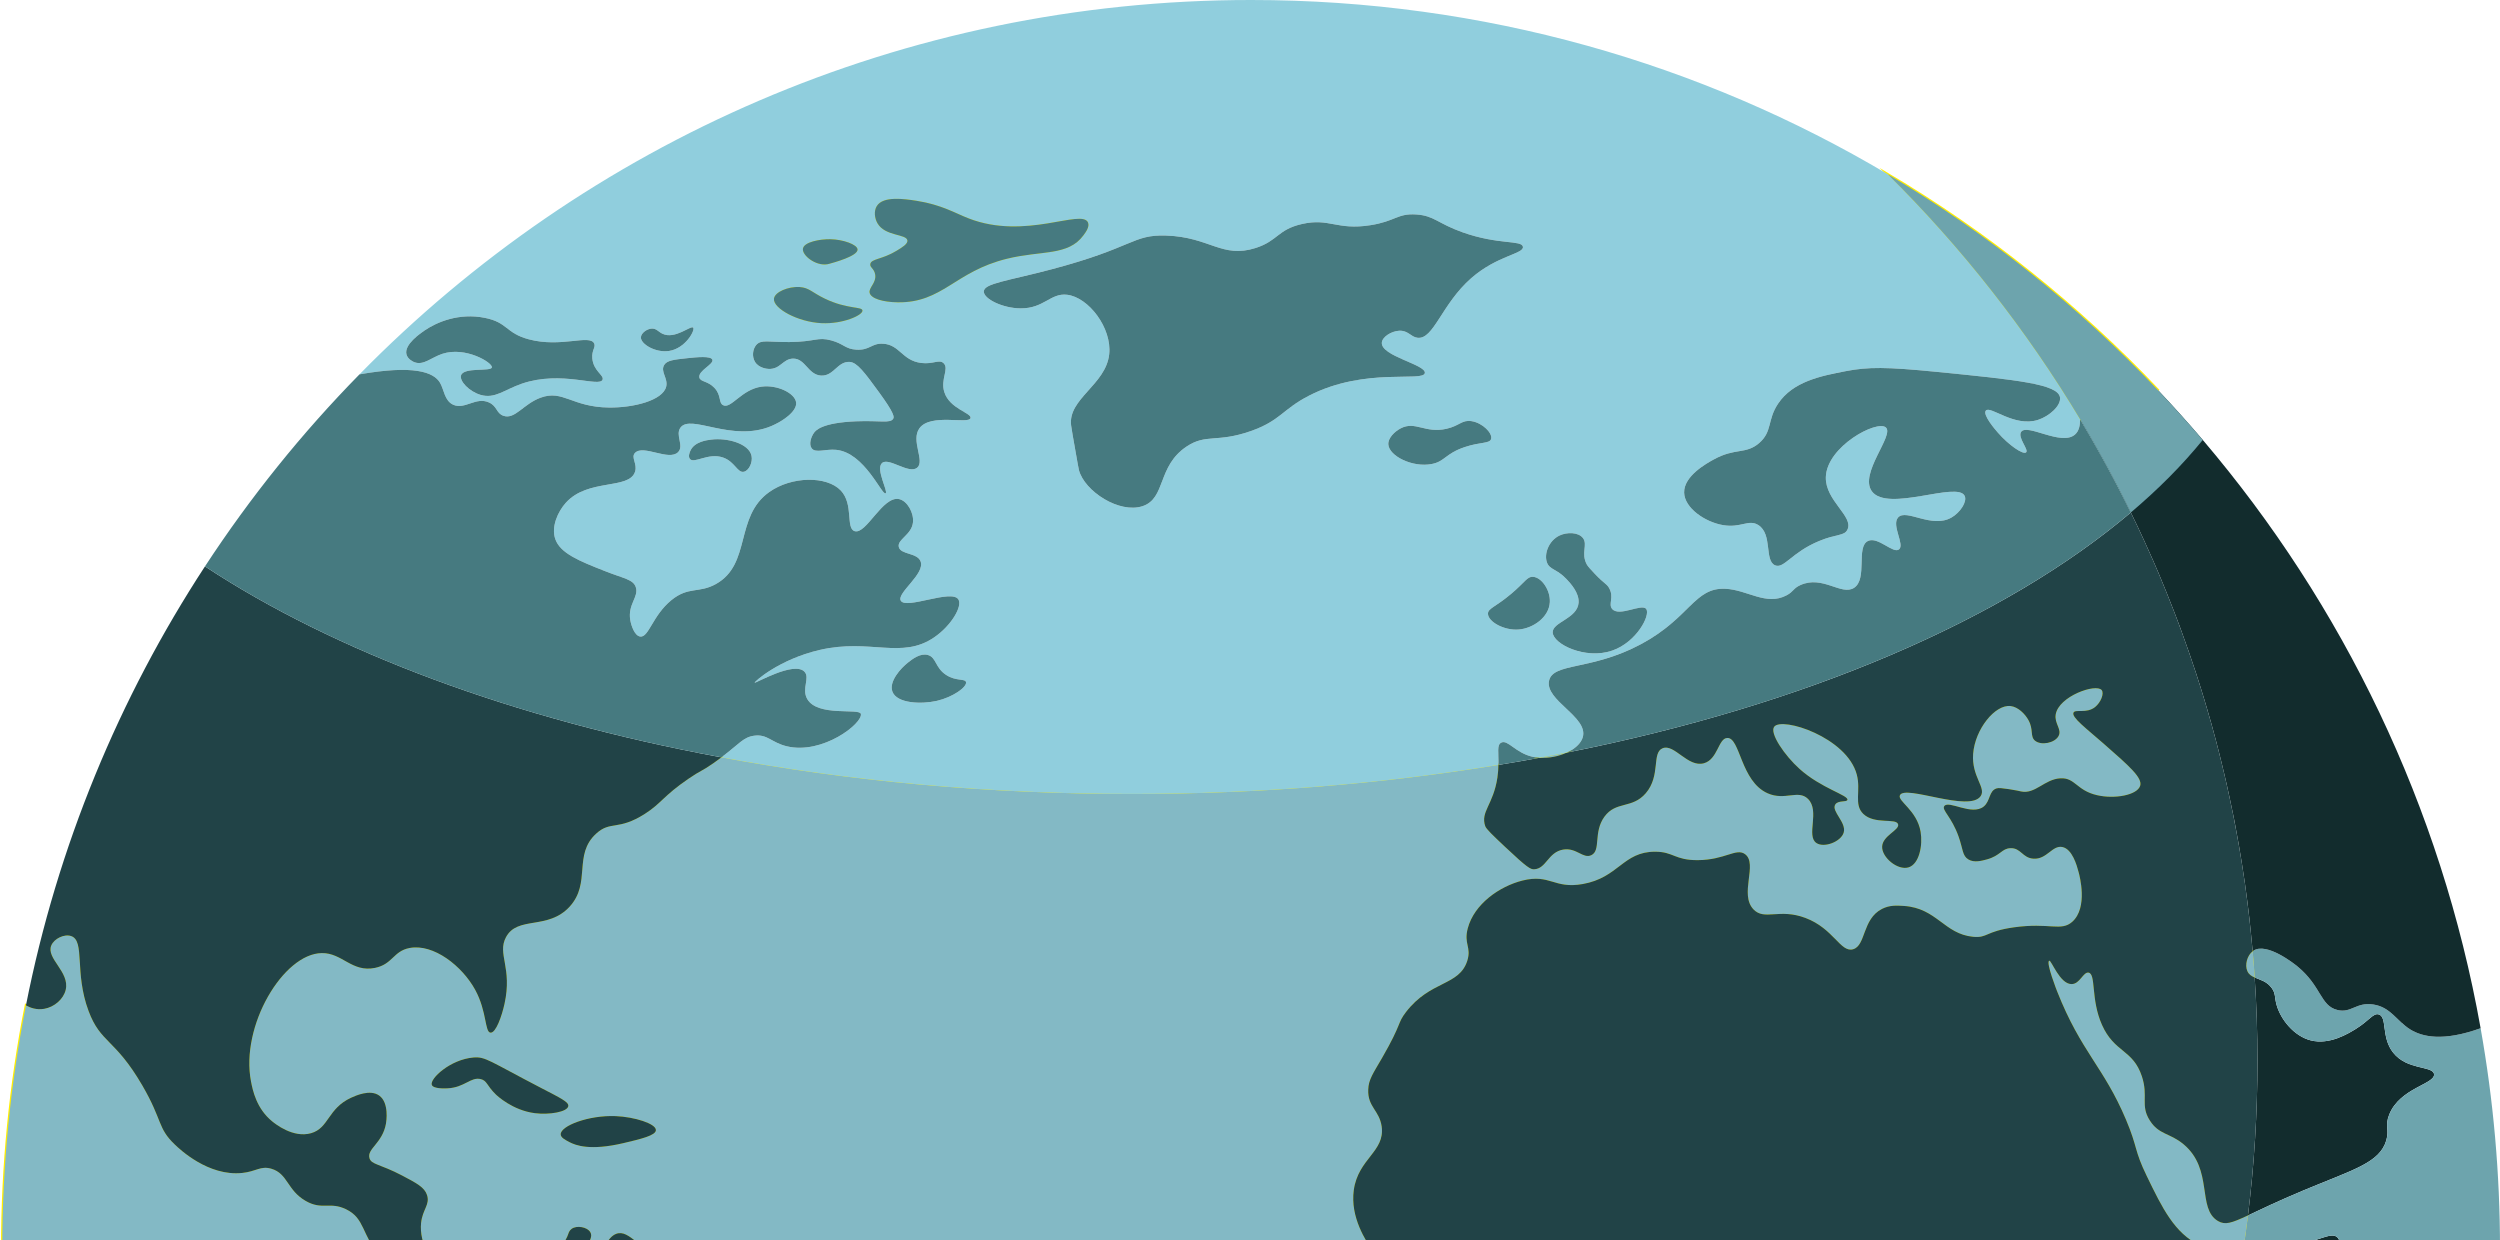 <svg width="903" height="448" viewBox="0 0 903 448" fill="none" xmlns="http://www.w3.org/2000/svg">
<g clip-path="url(#clip0_59_4324)">
<path d="M813.665 343.582C811.695 345.095 810.728 348.524 811.75 350.785C812.279 351.988 813.245 352.59 814.394 353.083C814.194 349.891 813.957 346.736 813.665 343.582ZM801.135 441.034C793.474 436.53 799.584 422.434 788.732 413.334C783.735 409.158 779.795 409.924 776.512 404.708C772.992 399.165 776.092 396.101 773.63 388.715C770.402 379.014 763.726 380.254 759.239 370.188C755.117 360.942 757.16 351.806 754.388 351.314C752.454 350.985 751.287 355.417 748.278 355.453C743.992 355.508 740.946 346.682 740.18 347.01C738.866 347.539 743.061 358.152 743.061 358.152C751.725 380.053 759.805 385.251 767.885 404.362C772.244 414.683 770.748 415.212 775.436 424.841C781.053 436.42 785.34 445.247 794.496 449.842C799.493 452.34 804.782 452.997 810.054 452.814C810.765 448.237 811.421 443.642 811.969 439.01C805.931 441.818 803.725 442.548 801.135 441.034ZM556.129 273.702C559.485 273.921 563.06 273.191 565.96 271.824C562.695 272.48 559.43 273.1 556.129 273.702ZM759.805 268.578C753.549 263.089 748.132 259.077 748.953 257.399C749.627 256.031 753.622 257.873 756.759 255.375C758.82 253.715 760.097 250.469 759.13 249.266C757.069 246.749 743.59 251.491 742.514 258.074C741.985 261.393 744.867 263.453 743.536 265.879C742.149 268.395 737.279 269.344 735.073 267.556C733.176 266.025 734.598 263.581 732.683 260.116C731.461 257.873 728.926 255.338 726.245 255.028C720.627 254.354 713.35 263.399 712.693 272.316C712.091 280.595 717.508 284.479 715.411 287.561C711.362 293.524 688.107 283.367 686.265 287.215C685.243 289.348 692.375 292.558 693.725 300.436C694.545 305.25 693.269 312.161 689.311 313.31C685.426 314.441 679.735 309.736 679.826 305.852C679.918 301.822 686.228 299.834 685.59 297.718C684.879 295.366 677.145 297.919 673.041 293.998C669.485 290.57 672.239 285.628 670.67 279.756C667.095 266.298 643.676 258.821 640.849 262.487C639.062 264.803 644.607 272.881 650.005 277.732C657.812 284.753 667.752 287.251 667.278 288.911C667.022 289.841 663.885 288.965 662.882 290.607C661.387 293.05 667.059 297.08 665.928 300.764C664.943 304.028 658.87 306.362 656.097 304.502C652.249 301.895 657.465 292.959 653.051 288.564C649.531 285.081 644.716 289.312 638.478 286.54C628.666 282.182 628.611 266.408 623.905 266.553C620.64 266.645 620.494 274.304 615.442 275.69C609.606 277.294 604.772 268.523 600.523 270.274C596.51 271.933 599.939 280.157 594.431 286.54C589.506 292.23 583.706 289.239 579.511 295.001C575.407 300.673 578.362 307.201 574.769 308.897C571.814 310.301 569.425 306.071 564.61 306.873C559.138 307.785 558.536 313.821 554.104 313.985C552.882 314.021 551.824 313.62 543.598 305.852C539.112 301.621 536.85 299.487 536.467 298.393C534.661 293.16 539.422 290.679 540.881 280.777C541.118 279.118 541.209 277.623 541.227 276.291C499.606 283.093 455.066 286.777 408.738 286.777C356.538 286.777 306.599 282.109 260.564 273.556C259.743 274.194 258.831 274.851 257.828 275.562C253.068 278.881 253.469 278.006 248.617 281.324C239.498 287.579 238.951 290.114 232.895 293.98C223.228 300.144 220.529 296.351 215.331 301.11C206.941 308.751 213.616 318.872 205.755 327.479C197.876 336.069 186.896 330.671 182.738 338.549C179.528 344.621 185.127 349.472 182.227 362.583C181.242 367.051 179.126 373.106 177.193 372.996C175.059 372.85 175.934 365.41 171.648 357.532C166.943 348.925 156.619 340.792 147.956 342.415C142.028 343.527 141.9 348.268 135.462 349.6C127.145 351.332 123.606 344.165 116.274 344.256C102.376 344.402 86.763 370.498 90.667 390.667C91.305 393.949 92.655 400.423 98.309 405.036C99.294 405.839 105.86 411.182 112.371 409.304C118.864 407.444 118.335 400.368 126.89 396.466C128.513 395.736 133.693 393.366 136.976 395.718C140.624 398.326 139.529 405.146 139.42 405.802C138.18 412.951 132.452 414.92 133.456 418.33C134.149 420.701 137.14 420.355 145.22 424.585C150.6 427.412 153.318 428.871 154.23 431.624C155.397 435.089 152.625 436.785 152.096 441.709C151.33 448.93 156.017 457.975 162.036 459.58C167.399 461.021 170.408 455.605 176.245 457.428C181.151 458.978 180.567 463.282 184.489 464.011C192.204 465.415 203.749 450.553 205.281 445.666C205.354 445.411 205.628 444.462 206.503 443.842C208.309 442.529 212.103 443.168 213.215 445.064C214.984 448.037 208.838 451.848 210.023 457.136C210.899 461.075 215.44 463.902 216.9 463.081C218.267 462.315 216.133 458.741 217.501 453.471C217.866 452.049 219.198 446.961 222.554 445.666C227.423 443.806 230.998 452.176 241.34 454.529C248.964 456.279 249.967 452.413 256.478 454.237C265.142 456.662 265.033 464.029 275.721 470.722C282.068 474.716 282.469 472.345 291.461 476.685C298.665 480.168 311.305 486.277 313.622 497.164C315.135 504.258 313.166 511.516 313.166 511.516C312.126 515.327 310.393 518.646 311.323 519.321C311.925 519.74 313.093 518.701 316.23 516.877C320.37 514.452 323.653 512.555 325.076 513.503C326.535 514.488 326.608 517.971 325.24 520.087C324.145 521.728 322.522 521.983 322.632 522.676C322.796 523.606 325.878 524.481 328.76 523.752C332.39 522.822 332.59 520.141 335.928 519.321C338.354 518.719 341.199 519.394 343.114 520.852C347.036 523.825 345.777 529.15 348.312 529.861C350.519 530.463 351.851 526.56 355.954 525.74C357.888 525.338 359.31 525.885 365.275 528.785C373.719 532.925 377.987 535.022 379.647 536.736C384.17 541.404 382.802 544.176 386.049 545.744C392.342 548.79 399.783 539.635 403.777 542.389C406.805 544.468 406.459 552.382 403.321 557.671C399.965 563.342 395.041 563.16 392.469 569.579C391.174 572.825 392.159 573.536 390.645 577.074C388.438 582.216 385.21 583.383 382.839 586.392C377.86 592.738 382.821 599.431 381.781 612.36C381.343 617.849 380.504 628.097 373.993 634.826C363.451 645.695 346.616 638.601 341.892 647.665C338.901 653.409 345.212 657.22 342.804 667.213C341.764 671.572 340.196 672.465 329.672 685.394C318.364 699.308 316.394 702.956 311.488 703.43C305.414 704.013 300.69 699.163 299.249 700.822C298.593 701.606 299.194 703.156 302.933 710.906C306.837 719.058 307.603 720.371 307.055 722.213C305.797 726.48 299.158 728.285 297.881 728.632C292.811 730.018 289.929 728.468 288.415 730.473C286.646 732.789 289.509 736.145 287.795 738.114C285.716 740.485 280.207 737.093 278.475 739.172C276.851 741.123 281.174 744.789 281.229 751.244C281.284 756.66 278.292 757.061 278.019 761.949C277.563 770.282 286.08 772.343 285.807 780.13C285.606 786.148 280.445 786.403 279.387 794.335C278.529 800.864 281.557 804.292 279.387 806.553C277.125 808.924 271.38 807.702 267.477 805.642C259.743 801.557 261.64 795.393 252.958 786.549C246.83 780.294 241.723 779.109 241.796 774.933C241.851 771.759 244.824 770.884 246.848 766.982C249.602 761.639 247.851 755.876 245.17 747.433C240.592 733.136 235.175 729.799 234.61 718.091C234.482 715.283 234.829 716.012 234.92 711.071C235.285 693.491 230.925 688.568 230.652 672.721C230.469 662.581 232.239 664.077 231.4 657.439C230.068 646.753 225.563 643.452 224.523 631.617C223.903 624.323 225.527 624.541 224.523 620.001C222.444 610.536 214.766 606.853 205.117 598.464C199.481 593.54 203.713 596.185 181.133 569.579C169.222 555.537 164.17 550.249 164.772 542.389C165.137 537.721 167.143 536.681 167.526 530.007C168.092 520.324 164.079 518.081 165.082 511.68C166.377 503.455 173.509 503.747 178.233 494.265C183.978 482.703 181.005 466.911 175.333 464.923C171.958 463.756 170.372 468.351 164.024 469.354C151.458 471.342 139.019 456.279 137.724 454.693C130.391 445.593 131.869 440.159 125.047 436.803C119.12 433.904 116.366 437.223 110.383 433.758C103.653 429.874 103.999 423.892 97.999 422.142C94.114 421.011 92.636 423.126 87.457 423.674C75.236 424.932 64.913 415.103 63.162 413.425C56.833 407.407 58.785 404.745 51.398 392.053C41.531 375.075 36.351 376.88 31.991 365.155C26.793 351.241 30.788 339.862 25.717 338.111C23.237 337.254 19.571 339.023 18.531 341.466C16.525 346.189 25.261 351.004 23.729 357.514C22.945 360.851 19.662 363.751 15.941 364.389C13.278 364.845 10.998 364.061 9.375 363.131C3.757 391.542 0.821 420.92 0.821 450.991C0.821 576.289 51.927 689.662 134.441 771.377C201.761 811.331 280.353 834.254 364.308 834.254C490.267 834.254 604.189 782.628 686.009 699.381C678.878 699.545 675.686 707.442 672.403 706.202C668.062 704.579 674.19 691.193 667.004 680.489C662.572 673.924 657.575 675 654.237 667.724C651.775 662.381 653.945 660.63 652.249 652.278C650.37 642.887 647.233 643.197 644.351 633.222C643.22 629.337 643.567 628.845 641.834 611.284C640.12 593.978 639.883 595.364 640.029 593.486C641.196 579.079 649.258 574.338 646.139 565.621C644.789 561.865 643.093 562.157 640.74 556.449C638.278 550.431 639.208 547.75 638.059 542.243C635.469 530.025 628.1 530.207 626.714 519.776C625.875 513.303 628.666 512.938 627.972 503.765C627.535 497.784 627.006 490.69 622.592 488.137C616.974 484.891 609.387 491.456 605.684 487.773C603.824 485.931 605.192 483.724 602.985 481.116C600.194 477.816 595.087 477.87 593.282 477.889C584.472 477.962 583.195 483.615 574.751 485.256C565.85 486.97 564.665 481.171 554.615 482.557C545.897 483.761 544.401 488.447 536.996 487.773C531.907 487.298 528.296 484.691 524.593 482.01C518.72 477.779 517.626 474.734 511.279 467.458C502.086 456.936 500.499 458.905 495.994 452.176C493.368 448.255 487.641 439.666 488.991 429.874C490.559 418.458 500.335 415.978 499.058 406.878C498.238 401.061 493.952 399.821 494.207 393.566C494.335 389.919 495.885 387.858 499.241 382.059C506.573 369.331 504.585 369.768 507.868 365.519C516.732 354.031 527.074 356.201 529.992 347.01C531.542 342.032 528.661 341.029 530.156 335.321C532.473 326.549 541.61 320.13 549.946 318.051C559.922 315.571 561.29 321.17 571.705 319.31C584.673 317.012 586.205 307.657 597.769 307.639C604.481 307.621 604.882 310.739 613.235 310.684C623.157 310.611 627.134 306.162 630.325 308.532C635.031 312.034 628.118 322.993 633.371 328.482C637.311 332.604 642.673 328.008 652.085 331.546C662.353 335.394 664.779 344.183 669.339 342.87C674.008 341.521 672.604 331.984 679.772 328.3C682.526 326.896 685.116 327.06 687.687 327.224C699.561 328.008 702.242 337.363 712.675 338.366C717.983 338.877 716.998 336.433 727.412 334.956C740.289 333.151 744.411 336.524 748.46 332.987C754.278 327.881 751.123 316.21 750.795 315.006C750.156 312.617 748.551 306.691 744.922 305.943C741.256 305.213 739.322 310.502 734.452 310.155C730.495 309.882 729.947 306.216 726.172 306.362C722.998 306.472 722.561 309.098 717.618 310.429C715.648 310.958 713.04 311.669 710.979 310.429C708.772 309.116 709.064 306.709 707.44 302.15C704.905 294.965 701.257 292.594 702.279 291.154C703.865 288.929 712.274 294.783 716.542 291.299C718.967 289.294 718.347 285.665 721.156 284.771C721.959 284.516 723.181 284.698 725.643 285.045C727.941 285.373 729.564 285.774 729.984 285.865C735.073 286.978 738.502 281.434 744.21 281.124C749.554 280.832 750.01 285.5 757.434 287.215C763.836 288.71 771.97 287.196 773.028 283.823C773.904 280.942 769.216 276.82 759.805 268.578ZM193.207 402.082C185.109 401.061 179.455 395.682 179.072 395.299C175.77 392.089 175.971 390.357 173.655 389.773C170.007 388.88 167.855 392.818 161.599 393.11C160.869 393.147 156.473 393.347 155.963 391.852C155.197 389.627 162.62 382.679 171.01 381.968C175.333 381.603 176.591 383.172 195.505 393.001C202.6 396.684 205.518 398.07 205.263 399.548C204.916 401.645 198.369 402.739 193.207 402.082ZM225.253 412.878C213.051 415.759 207.871 413.68 205.646 412.513C204.059 411.674 202.564 410.908 202.527 409.741C202.399 406.659 212.668 402.739 222.371 403.14C229.12 403.414 236.944 405.857 236.908 408.191C236.908 410.124 231.436 411.419 225.253 412.878Z" stroke="#FFED00" stroke-width="0.91" stroke-miterlimit="10"/>
<path d="M830.627 477.889C816.784 496.672 806.004 501.595 797.56 509.2C802.904 490.854 807.08 472.035 810.053 452.814C814.449 452.687 818.845 451.976 823.076 451.283C836.518 449.076 841.935 444.572 844.288 446.961C848.045 450.736 838.981 466.564 830.627 477.889Z" fill="#122C2D"/>
<path d="M879.18 387.986C879.636 391.578 866.905 392.891 863.002 402.556C861.324 406.714 863.093 407.9 861.926 411.911C859.536 420.008 850.107 422.434 832.251 429.874C822.529 433.94 816.273 437.004 811.969 439.01C814.23 420.738 815.398 402.137 815.398 383.245C815.398 373.106 815.069 363.039 814.395 353.083C816.346 353.921 818.79 354.432 820.559 356.894C822.073 358.973 821.471 360.213 822.365 363.185C823.897 368.328 828.566 374.2 834.585 375.768C841.388 377.537 848.192 373.324 850.946 371.628C855.797 368.638 857.202 365.793 859.226 366.413C862.382 367.398 859.974 374.674 864.443 380.254C869.513 386.637 878.779 384.904 879.18 387.986Z" fill="#122C2D"/>
<path d="M895.996 371.391C882.39 376.297 874.912 374.528 870.553 371.811C865.61 368.747 863.585 363.805 857.238 362.821C851.037 361.872 849.322 366.03 844.288 364.808C838.014 363.276 838.616 356.256 829.733 348.979C829.004 348.396 818.79 340.153 813.902 343.399C813.811 343.454 813.738 343.509 813.665 343.582C813.957 346.737 814.194 349.891 814.394 353.083C816.346 353.921 818.79 354.432 820.559 356.894C822.073 358.973 821.471 360.213 822.365 363.185C823.897 368.328 828.566 374.2 834.585 375.768C841.388 377.537 848.191 373.324 850.945 371.628C855.797 368.638 857.202 365.793 859.226 366.413C862.381 367.398 859.974 374.674 864.443 380.254C869.513 386.637 878.778 384.904 879.18 387.986C879.636 391.578 866.905 392.891 863.002 402.556C861.324 406.714 863.093 407.9 861.925 411.911C859.536 420.008 850.107 422.434 832.25 429.874C822.529 433.94 816.273 437.004 811.969 439.01C811.421 443.642 810.765 448.237 810.053 452.814C814.449 452.687 818.845 451.976 823.076 451.283C836.518 449.076 841.935 444.572 844.288 446.961C848.045 450.736 838.981 466.564 830.627 477.889C816.784 496.672 806.004 501.595 797.56 509.2C792.708 525.94 786.926 542.243 780.251 558.108V558.382C780.214 560.661 780.251 562.521 780.287 563.816C780.634 581.122 784.938 582.854 782.075 591.863C776.439 609.552 756.868 612.032 756.54 626.93C756.394 634.188 760.972 637.27 758.346 642.741C755.19 649.324 746.709 648.668 743.955 655.871C742.405 659.937 744.648 661.36 744.137 666.119C743.298 673.961 736.532 676.313 720.937 689.479C707.75 700.64 704.34 705.946 698.284 704.943C693.013 704.068 691.791 699.381 686.246 699.381H686.009C604.189 782.628 490.267 834.254 364.308 834.254C280.353 834.254 201.761 811.331 134.44 771.377C215.951 852.143 328.085 902 451.91 902C701.038 902 903 700.074 903 450.991C903 423.838 900.592 397.232 895.996 371.391ZM837.467 600.033C834.549 612.287 829.496 614.129 821.526 629.903C813.592 645.622 814.121 652.679 809.306 653.518C802.831 654.631 792.945 643.397 794.222 634.735C795.17 628.152 801.901 627.532 802.758 620.22C803.597 612.962 797.469 609.059 799.913 604.008C800.952 601.838 802.43 601.838 807.591 598.61C813.902 594.653 813.92 593.249 820.96 588.088C829.423 581.87 833.655 578.769 836.336 580.119C840.458 582.18 838.999 593.577 837.467 600.033Z" fill="#6DA4AD"/>
<path d="M895.997 371.391C882.39 376.297 874.912 374.528 870.553 371.811C865.61 368.747 863.586 363.805 857.239 362.821C851.037 361.872 849.323 366.03 844.289 364.808C838.015 363.276 838.616 356.256 829.734 348.98C829.004 348.396 818.791 340.153 813.902 343.399C813.811 343.454 813.738 343.509 813.665 343.582C813.446 341.193 813.228 338.786 812.972 336.397C812.863 335.211 812.717 334.008 812.589 332.823C812.589 332.513 812.535 332.221 812.498 331.911C812.407 331.017 812.297 330.124 812.188 329.248C812.024 327.881 811.86 326.513 811.677 325.163C811.422 323.066 811.13 320.951 810.838 318.854C810.838 318.744 810.802 318.635 810.784 318.526C810.474 316.392 810.163 314.277 809.817 312.161C809.689 311.286 809.543 310.429 809.397 309.572C809.179 308.131 808.941 306.727 808.686 305.305L808.248 302.898C808.121 302.205 808.011 301.512 807.865 300.8C807.628 299.469 807.391 298.156 807.136 296.843C807.008 296.168 806.862 295.494 806.734 294.819C806.297 292.594 805.823 290.388 805.348 288.181C805.056 286.741 804.728 285.3 804.4 283.859C804.09 282.419 803.761 280.996 803.415 279.574C803.05 277.987 802.667 276.401 802.266 274.814C801.992 273.684 801.719 272.571 801.427 271.441C801.062 270 800.697 268.578 800.314 267.155C799.804 265.222 799.275 263.307 798.746 261.393C798.253 259.642 797.743 257.891 797.232 256.159C796.849 254.828 796.448 253.497 796.046 252.165C795.682 250.98 795.317 249.795 794.952 248.609C794.405 246.841 793.858 245.09 793.274 243.339C791.56 238.106 789.754 232.908 787.857 227.748C787.656 227.164 787.437 226.599 787.237 226.033C787.109 225.723 787 225.395 786.872 225.085C786.544 224.192 786.197 223.316 785.869 222.423C785.595 221.693 785.322 220.964 785.03 220.253C784.191 218.064 783.334 215.894 782.44 213.724C781.528 211.426 780.58 209.147 779.613 206.886C778.555 204.424 777.497 201.962 776.385 199.518C776.239 199.154 776.075 198.807 775.91 198.461C775.509 197.549 775.09 196.637 774.67 195.725C774.141 194.54 773.594 193.355 773.029 192.169C772.7 191.458 772.372 190.747 772.025 190.036C771.241 188.395 770.457 186.753 769.654 185.112C768.25 182.231 766.809 179.368 765.332 176.541C764.602 175.119 763.873 173.697 763.107 172.292C762.304 170.761 761.483 169.229 760.644 167.715C759.769 166.11 758.893 164.506 757.981 162.919C757.671 162.317 757.325 161.716 756.978 161.132C756.176 159.691 755.355 158.251 754.516 156.828C753.476 155.023 752.418 153.236 751.342 151.449C751.397 146.981 749.974 141.711 752.747 140.179C754.808 139.048 758.018 140.58 760.918 141.966C765.04 143.936 765.915 145.85 767.812 146.562C769.964 147.346 773.412 146.562 779.339 140.781C784.921 146.671 790.356 152.725 795.645 158.907C846.277 218.429 881.715 291.263 895.997 371.391Z" fill="#122C2D"/>
<path d="M779.338 140.781C773.411 146.562 769.963 147.346 767.811 146.562C765.914 145.85 765.039 143.936 760.917 141.966C758.017 140.58 754.807 139.048 752.746 140.179C749.973 141.711 751.396 146.981 751.341 151.449C731.898 119.062 708.516 89.337 681.832 62.914C717.873 84.286 750.685 110.564 779.338 140.781Z" fill="#467A80" stroke="#FFED00" stroke-width="0.91" stroke-miterlimit="10"/>
<path d="M813.665 343.582C811.695 345.095 810.728 348.524 811.75 350.785C812.279 351.988 813.245 352.59 814.394 353.083C814.194 349.891 813.957 346.736 813.665 343.582ZM801.135 441.034C793.474 436.53 799.584 422.434 788.732 413.334C783.734 409.158 779.795 409.924 776.512 404.708C772.992 399.165 776.092 396.101 773.63 388.715C770.402 379.014 763.726 380.254 759.239 370.188C755.117 360.942 757.16 351.806 754.388 351.314C752.454 350.985 751.287 355.417 748.278 355.453C743.992 355.508 740.946 346.682 740.18 347.01C738.866 347.539 743.061 358.152 743.061 358.152C751.725 380.053 759.805 385.251 767.885 404.362C772.244 414.683 770.748 415.212 775.436 424.841C781.053 436.42 785.34 445.247 794.496 449.842C799.493 452.34 804.782 452.997 810.054 452.814C810.765 448.237 811.421 443.642 811.969 439.01C805.931 441.818 803.725 442.548 801.135 441.034ZM556.129 273.702C559.485 273.921 563.06 273.191 565.96 271.824C562.695 272.48 559.43 273.1 556.129 273.702ZM759.805 268.578C753.549 263.089 748.132 259.077 748.953 257.399C749.627 256.031 753.622 257.873 756.759 255.375C758.82 253.715 760.097 250.469 759.13 249.266C757.069 246.749 743.59 251.491 742.514 258.074C741.985 261.393 744.867 263.453 743.536 265.879C742.149 268.395 737.279 269.344 735.073 267.556C733.176 266.025 734.598 263.581 732.683 260.116C731.461 257.873 728.926 255.338 726.245 255.028C720.627 254.354 713.35 263.399 712.693 272.316C712.091 280.595 717.508 284.479 715.411 287.561C711.362 293.524 688.107 283.367 686.265 287.215C685.243 289.348 692.375 292.558 693.724 300.436C694.545 305.25 693.268 312.161 689.311 313.31C685.426 314.441 679.735 309.736 679.826 305.852C679.918 301.822 686.228 299.834 685.59 297.718C684.879 295.366 677.145 297.919 673.041 293.998C669.485 290.57 672.239 285.628 670.67 279.756C667.095 266.298 643.676 258.821 640.849 262.487C639.062 264.803 644.607 272.881 650.005 277.732C657.812 284.753 667.752 287.251 667.278 288.911C667.022 289.841 663.885 288.965 662.882 290.607C661.387 293.05 667.059 297.08 665.928 300.764C664.943 304.028 658.87 306.362 656.097 304.502C652.249 301.895 657.465 292.959 653.051 288.564C649.531 285.081 644.716 289.312 638.478 286.54C628.666 282.182 628.611 266.408 623.905 266.553C620.64 266.645 620.494 274.304 615.442 275.69C609.606 277.294 604.772 268.523 600.523 270.274C596.51 271.933 599.939 280.157 594.431 286.54C589.506 292.23 583.706 289.239 579.511 295.001C575.407 300.673 578.362 307.201 574.769 308.897C571.814 310.301 569.425 306.071 564.61 306.873C559.138 307.785 558.536 313.821 554.104 313.985C552.882 314.021 551.824 313.62 543.598 305.852C539.112 301.621 536.85 299.487 536.467 298.393C534.661 293.16 539.422 290.679 540.881 280.777C541.118 279.118 541.209 277.623 541.227 276.291C499.606 283.093 455.066 286.777 408.738 286.777C356.538 286.777 306.599 282.109 260.564 273.556C259.743 274.194 258.831 274.851 257.828 275.562C253.068 278.881 253.469 278.006 248.617 281.324C239.498 287.579 238.951 290.114 232.895 293.98C223.229 300.144 220.529 296.351 215.331 301.11C206.941 308.751 213.616 318.872 205.755 327.479C197.876 336.069 186.896 330.671 182.738 338.549C179.528 344.621 185.127 349.472 182.227 362.583C181.242 367.051 179.126 373.106 177.193 372.996C175.059 372.85 175.934 365.41 171.648 357.532C166.943 348.925 156.619 340.792 147.956 342.415C142.028 343.527 141.9 348.268 135.462 349.6C127.145 351.332 123.606 344.165 116.274 344.256C102.376 344.402 86.763 370.498 90.667 390.667C91.305 393.949 92.655 400.423 98.309 405.036C99.294 405.839 105.86 411.182 112.371 409.304C118.864 407.444 118.335 400.368 126.89 396.466C128.513 395.736 133.693 393.366 136.976 395.718C140.624 398.326 139.529 405.146 139.42 405.802C138.18 412.951 132.452 414.92 133.456 418.33C134.149 420.701 137.14 420.355 145.22 424.585C150.6 427.412 153.318 428.871 154.23 431.624C155.397 435.089 152.625 436.785 152.096 441.709C151.33 448.93 156.017 457.975 162.036 459.58C167.399 461.021 170.408 455.605 176.245 457.428C181.151 458.978 180.567 463.282 184.489 464.011C192.204 465.415 203.749 450.553 205.281 445.666C205.354 445.411 205.628 444.462 206.503 443.842C208.309 442.529 212.103 443.168 213.215 445.064C214.984 448.037 208.838 451.848 210.023 457.136C210.899 461.075 215.44 463.902 216.9 463.081C218.267 462.315 216.133 458.741 217.501 453.471C217.866 452.049 219.198 446.961 222.554 445.666C227.423 443.806 230.998 452.176 241.34 454.529C248.964 456.279 249.967 452.413 256.478 454.237C265.142 456.662 265.033 464.029 275.721 470.722C282.068 474.716 282.469 472.345 291.461 476.685C298.665 480.168 311.305 486.277 313.622 497.164C315.135 504.258 313.166 511.516 313.166 511.516C312.126 515.327 310.393 518.646 311.323 519.321C311.925 519.74 313.093 518.701 316.23 516.877C320.37 514.452 323.653 512.555 325.076 513.503C326.535 514.488 326.608 517.971 325.24 520.087C324.146 521.728 322.522 521.983 322.632 522.676C322.796 523.606 325.878 524.481 328.76 523.752C332.39 522.822 332.59 520.141 335.928 519.321C338.354 518.719 341.199 519.394 343.114 520.852C347.036 523.825 345.777 529.15 348.312 529.861C350.519 530.463 351.851 526.56 355.954 525.74C357.888 525.338 359.31 525.885 365.275 528.785C373.719 532.925 377.987 535.022 379.647 536.736C384.17 541.404 382.802 544.176 386.049 545.744C392.342 548.79 399.783 539.635 403.777 542.389C406.805 544.468 406.459 552.382 403.321 557.671C399.965 563.342 395.041 563.16 392.469 569.579C391.174 572.825 392.159 573.536 390.645 577.074C388.438 582.216 385.21 583.383 382.839 586.392C377.86 592.738 382.821 599.431 381.781 612.36C381.343 617.849 380.504 628.097 373.993 634.826C363.451 645.695 346.616 638.601 341.892 647.665C338.901 653.409 345.212 657.22 342.804 667.213C341.764 671.572 340.196 672.465 329.672 685.395C318.364 699.308 316.394 702.956 311.488 703.43C305.414 704.013 300.69 699.163 299.249 700.822C298.592 701.606 299.194 703.156 302.933 710.906C306.837 719.058 307.603 720.371 307.055 722.213C305.797 726.48 299.158 728.285 297.881 728.632C292.811 730.018 289.929 728.468 288.415 730.474C286.646 732.789 289.509 736.145 287.795 738.114C285.716 740.485 280.207 737.093 278.475 739.172C276.851 741.123 281.174 744.789 281.229 751.244C281.284 756.66 278.292 757.061 278.019 761.949C277.563 770.282 286.08 772.343 285.807 780.13C285.606 786.147 280.445 786.403 279.387 794.335C278.529 800.864 281.557 804.292 279.387 806.553C277.125 808.924 271.38 807.702 267.477 805.642C259.743 801.557 261.64 795.393 252.958 786.549C246.83 780.294 241.723 779.109 241.796 774.933C241.851 771.759 244.824 770.884 246.848 766.982C249.602 761.639 247.851 755.876 245.17 747.433C240.592 733.136 235.175 729.799 234.61 718.091C234.482 715.283 234.829 716.012 234.92 711.071C235.285 693.491 230.925 688.568 230.652 672.721C230.469 662.581 232.239 664.077 231.4 657.439C230.068 646.753 225.563 643.452 224.523 631.617C223.903 624.323 225.527 624.541 224.523 620.001C222.444 610.536 214.766 606.853 205.117 598.464C199.481 593.54 203.713 596.185 181.133 569.579C169.222 555.537 164.17 550.249 164.772 542.389C165.137 537.721 167.143 536.681 167.526 530.007C168.092 520.324 164.079 518.081 165.082 511.68C166.377 503.455 173.509 503.747 178.233 494.265C183.978 482.703 181.005 466.911 175.333 464.923C171.958 463.756 170.372 468.351 164.024 469.354C151.458 471.342 139.019 456.279 137.724 454.693C130.391 445.593 131.869 440.159 125.047 436.803C119.12 433.904 116.366 437.223 110.383 433.758C103.653 429.874 103.999 423.892 97.999 422.142C94.114 421.011 92.636 423.126 87.457 423.674C75.236 424.932 64.913 415.103 63.162 413.425C56.833 407.407 58.785 404.745 51.398 392.053C41.531 375.075 36.351 376.88 31.991 365.155C26.793 351.241 30.788 339.862 25.717 338.111C23.237 337.254 19.571 339.023 18.531 341.466C16.525 346.189 25.261 351.004 23.729 357.514C22.945 360.851 19.662 363.751 15.941 364.389C13.278 364.845 10.998 364.061 9.375 363.131C3.757 391.542 0.821 420.92 0.821 450.991C0.821 576.289 51.927 689.662 134.441 771.376C201.761 811.331 280.353 834.254 364.308 834.254C490.267 834.254 604.189 782.628 686.009 699.381C678.878 699.546 675.686 707.442 672.403 706.202C668.062 704.579 674.19 691.193 667.004 680.489C662.572 673.924 657.575 675 654.237 667.724C651.775 662.381 653.945 660.63 652.249 652.278C650.37 642.887 647.233 643.197 644.351 633.222C643.22 629.337 643.567 628.845 641.834 611.284C640.12 593.978 639.883 595.364 640.029 593.486C641.196 579.079 649.258 574.338 646.139 565.621C644.789 561.865 643.093 562.157 640.74 556.449C638.278 550.431 639.208 547.75 638.059 542.243C635.469 530.025 628.1 530.207 626.714 519.776C625.875 513.303 628.666 512.938 627.972 503.765C627.535 497.784 627.006 490.69 622.592 488.137C616.974 484.891 609.387 491.456 605.684 487.773C603.824 485.931 605.192 483.724 602.985 481.116C600.194 477.816 595.087 477.87 593.282 477.889C584.472 477.962 583.195 483.615 574.751 485.256C565.85 486.97 564.665 481.171 554.615 482.557C545.896 483.761 544.401 488.447 536.996 487.773C531.907 487.298 528.296 484.691 524.593 482.01C518.72 477.779 517.626 474.734 511.279 467.458C502.086 456.936 500.499 458.905 495.994 452.176C493.368 448.255 487.641 439.666 488.991 429.874C490.559 418.458 500.335 415.978 499.059 406.878C498.238 401.061 493.952 399.821 494.207 393.566C494.335 389.919 495.885 387.858 499.241 382.059C506.573 369.331 504.585 369.768 507.868 365.519C516.732 354.031 527.074 356.201 529.992 347.01C531.542 342.032 528.661 341.029 530.156 335.321C532.473 326.549 541.61 320.13 549.946 318.051C559.922 315.571 561.29 321.17 571.705 319.31C584.673 317.012 586.205 307.657 597.769 307.639C604.481 307.621 604.882 310.739 613.235 310.684C623.157 310.611 627.133 306.162 630.325 308.532C635.031 312.034 628.118 322.993 633.371 328.482C637.311 332.604 642.673 328.008 652.085 331.546C662.353 335.394 664.779 344.183 669.339 342.87C674.008 341.521 672.604 331.984 679.772 328.3C682.526 326.896 685.116 327.06 687.687 327.224C699.561 328.008 702.242 337.363 712.675 338.366C717.982 338.877 716.998 336.433 727.412 334.956C740.289 333.151 744.411 336.524 748.46 332.987C754.278 327.881 751.123 316.21 750.795 315.006C750.156 312.617 748.551 306.691 744.922 305.943C741.256 305.213 739.322 310.502 734.452 310.155C730.495 309.882 729.947 306.216 726.172 306.362C722.998 306.472 722.561 309.098 717.618 310.429C715.648 310.958 713.04 311.669 710.979 310.429C708.772 309.116 709.064 306.709 707.44 302.15C704.905 294.965 701.257 292.594 702.279 291.154C703.865 288.929 712.274 294.783 716.542 291.299C718.967 289.294 718.347 285.665 721.156 284.771C721.959 284.516 723.181 284.698 725.643 285.045C727.941 285.373 729.564 285.774 729.984 285.865C735.073 286.978 738.502 281.434 744.21 281.124C749.554 280.832 750.01 285.5 757.434 287.215C763.836 288.71 771.97 287.196 773.028 283.823C773.904 280.942 769.216 276.82 759.805 268.578ZM193.207 402.082C185.109 401.061 179.455 395.682 179.072 395.299C175.77 392.089 175.971 390.357 173.655 389.773C170.007 388.88 167.855 392.818 161.599 393.11C160.869 393.147 156.473 393.347 155.963 391.852C155.197 389.627 162.62 382.679 171.01 381.968C175.333 381.603 176.591 383.172 195.505 393.001C202.6 396.684 205.518 398.07 205.263 399.548C204.916 401.645 198.369 402.739 193.207 402.082ZM225.253 412.878C213.051 415.759 207.871 413.68 205.646 412.513C204.059 411.674 202.564 410.908 202.527 409.741C202.399 406.659 212.668 402.739 222.371 403.14C229.12 403.414 236.944 405.857 236.908 408.191C236.908 410.124 231.436 411.419 225.253 412.878Z" fill="#83B9C5"/>
<path d="M403.321 557.671C399.965 563.342 395.041 563.16 392.469 569.579C391.174 572.825 392.159 573.536 390.645 577.074C388.438 582.216 385.21 583.383 382.839 586.392C377.86 592.738 382.821 599.431 381.781 612.36C381.343 617.849 380.504 628.097 373.993 634.826C363.451 645.695 346.616 638.601 341.892 647.664C338.901 653.409 345.212 657.22 342.804 667.213C341.764 671.572 340.196 672.465 329.672 685.394C318.364 699.308 316.394 702.956 311.488 703.43C305.414 704.013 300.69 699.163 299.249 700.822C298.593 701.606 299.194 703.156 302.933 710.906C306.837 719.058 307.603 720.371 307.055 722.213C305.797 726.48 299.158 728.285 297.881 728.632C292.811 730.018 289.929 728.468 288.415 730.474C286.646 732.789 289.509 736.145 287.795 738.114C285.716 740.485 280.207 737.093 278.475 739.172C276.852 741.123 281.174 744.789 281.229 751.244C281.284 756.66 278.292 757.061 278.019 761.949C277.563 770.282 286.08 772.343 285.807 780.13C285.606 786.148 280.445 786.403 279.387 794.335C278.529 800.864 281.557 804.292 279.387 806.553C277.125 808.924 271.38 807.702 267.477 805.642C259.743 801.557 261.64 795.393 252.958 786.549C246.83 780.294 241.723 779.109 241.796 774.932C241.851 771.759 244.824 770.884 246.848 766.982C249.602 761.639 247.851 755.876 245.17 747.433C240.592 733.136 235.175 729.799 234.61 718.091C234.482 715.283 234.829 716.012 234.92 711.071C235.285 693.491 230.925 688.568 230.652 672.721C230.469 662.581 232.239 664.077 231.4 657.439C230.068 646.753 225.563 643.452 224.523 631.617C223.903 624.323 225.527 624.541 224.523 620.001C222.444 610.536 214.766 606.853 205.117 598.464C199.481 593.54 203.713 596.185 181.133 569.579C169.223 555.537 164.17 550.249 164.772 542.389C165.137 537.721 167.143 536.681 167.526 530.007C168.092 520.324 164.079 518.081 165.082 511.68C166.377 503.455 173.509 503.747 178.233 494.265C183.978 482.703 181.005 466.911 175.333 464.923C171.958 463.756 170.372 468.351 164.024 469.354C151.458 471.342 139.019 456.279 137.724 454.693C130.391 445.593 131.869 440.159 125.047 436.803C119.12 433.904 116.366 437.223 110.383 433.758C103.653 429.874 103.999 423.892 97.999 422.142C94.114 421.011 92.636 423.126 87.457 423.674C75.236 424.932 64.913 415.103 63.162 413.425C56.833 407.407 58.785 404.745 51.398 392.053C41.531 375.075 36.351 376.88 31.991 365.155C26.793 351.241 30.788 339.862 25.717 338.111C23.237 337.254 19.571 339.023 18.531 341.466C16.525 346.189 25.261 351.004 23.729 357.514C22.945 360.851 19.662 363.751 15.941 364.389C13.278 364.845 10.998 364.061 9.375 363.131C20.738 305.596 43.044 252.001 74.033 204.588C120.98 235.48 185.565 259.66 260.564 273.556C259.743 274.194 258.831 274.851 257.828 275.562C253.068 278.881 253.469 278.006 248.617 281.324C239.498 287.579 238.951 290.114 232.895 293.98C223.229 300.144 220.529 296.351 215.331 301.11C206.941 308.751 213.617 318.872 205.755 327.479C197.876 336.068 186.896 330.671 182.738 338.549C179.528 344.621 185.127 349.472 182.227 362.583C181.242 367.051 179.126 373.105 177.193 372.996C175.059 372.85 175.935 365.41 171.648 357.532C166.943 348.925 156.619 340.792 147.956 342.415C142.028 343.527 141.9 348.268 135.462 349.6C127.145 351.332 123.607 344.165 116.274 344.256C102.376 344.402 86.763 370.498 90.667 390.667C91.305 393.949 92.655 400.423 98.309 405.036C99.294 405.839 105.86 411.182 112.371 409.304C118.864 407.444 118.335 400.368 126.89 396.466C128.513 395.736 133.693 393.366 136.976 395.718C140.624 398.326 139.529 405.146 139.42 405.802C138.18 412.951 132.452 414.92 133.456 418.33C134.149 420.701 137.14 420.355 145.22 424.585C150.6 427.412 153.318 428.871 154.23 431.624C155.397 435.089 152.625 436.785 152.096 441.709C151.33 448.93 156.017 457.975 162.036 459.58C167.399 461.021 170.408 455.604 176.245 457.428C181.151 458.978 180.567 463.282 184.489 464.011C192.204 465.415 203.749 450.553 205.281 445.666C205.354 445.411 205.628 444.462 206.503 443.842C208.309 442.529 212.103 443.168 213.215 445.064C214.984 448.037 208.838 451.848 210.023 457.136C210.899 461.075 215.44 463.902 216.9 463.081C218.267 462.315 216.134 458.741 217.501 453.471C217.866 452.049 219.198 446.961 222.554 445.666C227.424 443.806 230.998 452.176 241.34 454.529C248.964 456.279 249.967 452.413 256.478 454.237C265.142 456.662 265.033 464.029 275.721 470.722C282.068 474.716 282.469 472.345 291.461 476.685C298.665 480.168 311.305 486.277 313.622 497.164C315.135 504.258 313.166 511.516 313.166 511.516C312.126 515.327 310.393 518.646 311.323 519.321C311.925 519.74 313.093 518.701 316.23 516.877C320.37 514.452 323.653 512.555 325.076 513.503C326.535 514.488 326.608 517.971 325.24 520.086C324.146 521.728 322.522 521.983 322.632 522.676C322.796 523.606 325.878 524.481 328.76 523.752C332.39 522.822 332.59 520.141 335.928 519.321C338.354 518.719 341.199 519.393 343.114 520.852C347.036 523.825 345.777 529.15 348.312 529.861C350.519 530.463 351.851 526.56 355.955 525.74C357.888 525.338 359.311 525.885 365.275 528.785C373.719 532.925 377.987 535.022 379.647 536.736C384.17 541.404 382.802 544.176 386.049 545.744C392.342 548.79 399.783 539.635 403.777 542.389C406.805 544.468 406.459 552.382 403.321 557.671Z" fill="#214347"/>
<path d="M205.263 399.548C204.916 401.645 198.369 402.739 193.207 402.082C185.109 401.061 179.455 395.682 179.072 395.299C175.77 392.089 175.971 390.357 173.655 389.773C170.007 388.88 167.855 392.818 161.599 393.11C160.869 393.147 156.473 393.347 155.963 391.852C155.197 389.627 162.62 382.679 171.01 381.968C175.333 381.603 176.591 383.172 195.505 393.001C202.6 396.684 205.518 398.07 205.263 399.548Z" fill="#214347"/>
<path d="M236.908 408.191C236.908 410.124 231.437 411.419 225.253 412.878C213.052 415.759 207.872 413.68 205.646 412.513C204.06 411.674 202.564 410.909 202.528 409.741C202.4 406.66 212.668 402.739 222.372 403.14C229.12 403.414 236.945 405.857 236.908 408.191Z" fill="#214347"/>
<path d="M311.524 112.15C311.688 113.865 304.411 117.111 296.714 116.728C288.123 116.308 279.186 111.385 279.551 107.902C279.806 105.458 284.749 103.416 288.835 103.671C292.3 103.908 293.34 105.677 298.009 107.902C305.943 111.713 311.396 110.673 311.524 112.15Z" fill="#467A80" stroke="#FFED00" stroke-width="0.91" stroke-miterlimit="10"/>
<path d="M309.754 90.158C309.754 92.529 301.164 94.845 299.486 95.301C299.157 95.392 299.012 95.428 298.829 95.447C294.652 96.158 289.637 92.237 290.02 89.812C290.403 87.386 296.185 86.347 299.887 86.401C304.465 86.474 309.754 88.316 309.754 90.158Z" fill="#467A80" stroke="#FFED00" stroke-width="0.91" stroke-miterlimit="10"/>
<path d="M391.338 84.997C385.811 92.547 376.254 90.377 363.724 93.459C344.81 98.091 340.505 109.433 324.218 109.196C318.947 109.123 314.606 107.865 314.114 105.786C313.676 103.908 316.649 102.175 316.102 99.094C315.737 96.942 314.095 96.595 314.351 95.337C314.734 93.441 318.619 93.732 323.744 90.632C325.859 89.356 327.884 88.134 327.756 86.876C327.483 84.432 319.676 85.435 316.941 80.639C315.883 78.815 315.591 76.189 316.703 74.421C318.983 70.737 326.589 71.831 331.039 72.524C340.05 73.928 344.956 76.974 349.844 78.87C370.363 86.894 390.864 75.223 392.998 80.402C393.6 81.897 392.268 83.739 391.338 84.997Z" fill="#467A80" stroke="#FFED00" stroke-width="0.91" stroke-miterlimit="10"/>
<path d="M773.63 388.715C770.401 379.014 763.726 380.254 759.239 370.188C755.117 360.942 757.16 351.806 754.387 351.314C752.454 350.985 751.287 355.417 748.277 355.453C743.991 355.508 740.945 346.682 740.179 347.01C738.866 347.539 743.061 358.152 743.061 358.152C751.724 380.053 759.804 385.251 767.884 404.362C772.243 414.683 770.748 415.212 775.435 424.841C781.053 436.42 785.339 445.247 794.495 449.842C799.493 452.34 804.782 452.997 810.053 452.814C807.08 472.035 802.903 490.854 797.559 509.2C793.492 512.883 789.99 517.169 786.926 523.916C781.399 536.134 780.378 549.811 780.25 558.108V558.382C757.926 611.393 725.752 658.971 686.009 699.381C678.877 699.545 675.686 707.442 672.403 706.202C668.062 704.579 674.19 691.193 667.004 680.489C662.572 673.924 657.574 675 654.236 667.724C651.774 662.381 653.945 660.63 652.248 652.278C650.37 642.887 647.233 643.197 644.351 633.222C643.22 629.337 643.566 628.845 641.834 611.284C640.119 593.978 639.882 595.364 640.028 593.486C641.195 579.079 649.257 574.338 646.138 565.621C644.789 561.865 643.092 562.157 640.739 556.449C638.277 550.431 639.207 547.75 638.058 542.243C635.468 530.025 628.1 530.207 626.714 519.776C625.875 513.303 628.665 512.938 627.972 503.765C627.534 497.784 627.005 490.69 622.592 488.137C616.974 484.891 609.386 491.456 605.684 487.773C603.823 485.931 605.191 483.724 602.984 481.116C600.194 477.816 595.087 477.87 593.281 477.889C584.472 477.962 583.195 483.615 574.75 485.256C565.85 486.97 564.664 481.171 554.614 482.557C545.896 483.761 544.4 488.447 536.995 487.773C531.907 487.298 528.295 484.691 524.593 482.01C518.72 477.779 517.625 474.734 511.278 467.458C502.086 456.936 500.499 458.905 495.994 452.176C493.367 448.255 487.64 439.666 488.99 429.874C490.559 418.458 500.335 415.978 499.058 406.878C498.237 401.061 493.951 399.821 494.206 393.566C494.334 389.919 495.884 387.858 499.24 382.059C506.573 369.331 504.585 369.768 507.868 365.519C516.732 354.031 527.073 356.201 529.992 347.01C531.542 342.032 528.66 341.029 530.156 335.321C532.472 326.549 541.61 320.13 549.945 318.051C559.922 315.571 561.29 321.17 571.704 319.31C584.672 317.012 586.204 307.657 597.768 307.639C604.48 307.621 604.881 310.739 613.235 310.684C623.157 310.611 627.133 306.162 630.325 308.532C635.031 312.034 628.118 322.993 633.371 328.482C637.31 332.604 642.673 328.008 652.084 331.546C662.353 335.394 664.779 344.183 669.338 342.87C674.008 341.521 672.603 331.984 679.771 328.3C682.525 326.896 685.115 327.06 687.687 327.224C699.561 328.008 702.242 337.363 712.674 338.366C717.982 338.877 716.997 336.433 727.412 334.956C740.288 333.151 744.41 336.524 748.46 332.987C754.278 327.881 751.123 316.21 750.794 315.006C750.156 312.617 748.551 306.691 744.921 305.943C741.255 305.213 739.322 310.502 734.452 310.155C730.494 309.882 729.947 306.216 726.171 306.362C722.998 306.472 722.56 309.098 717.617 310.429C715.647 310.958 713.039 311.669 710.978 310.429C708.771 309.116 709.063 306.709 707.44 302.15C704.905 294.965 701.257 292.594 702.278 291.154C703.865 288.929 712.273 294.783 716.541 291.299C718.967 289.294 718.347 285.665 721.156 284.771C721.958 284.516 723.18 284.698 725.642 285.045C727.941 285.373 729.564 285.774 729.983 285.865C735.072 286.978 738.501 281.434 744.21 281.124C749.554 280.832 750.01 285.5 757.433 287.215C763.835 288.71 771.97 287.196 773.028 283.823C773.903 280.942 769.216 276.82 759.804 268.578C753.548 263.089 748.131 259.077 748.952 257.399C749.627 256.031 753.621 257.873 756.758 255.375C758.819 253.715 760.096 250.469 759.129 249.266C757.068 246.749 743.59 251.491 742.514 258.074C741.985 261.393 744.866 263.453 743.535 265.879C742.149 268.395 737.279 269.344 735.072 267.556C733.175 266.025 734.598 263.581 732.683 260.116C731.461 257.873 728.925 255.338 726.244 255.028C720.627 254.354 713.349 263.399 712.693 272.316C712.091 280.595 717.508 284.479 715.41 287.561C711.361 293.524 688.106 283.367 686.264 287.215C685.243 289.348 692.374 292.558 693.724 300.436C694.545 305.25 693.268 312.161 689.31 313.31C685.425 314.441 679.735 309.736 679.826 305.852C679.917 301.822 686.228 299.834 685.589 297.718C684.878 295.366 677.145 297.919 673.041 293.998C669.484 290.57 672.238 285.628 670.67 279.756C667.095 266.298 643.676 258.821 640.849 262.487C639.061 264.803 644.606 272.881 650.005 277.732C657.811 284.753 667.752 287.251 667.277 288.911C667.022 289.841 663.885 288.965 662.882 290.607C661.386 293.05 667.058 297.08 665.928 300.764C664.943 304.028 658.869 306.362 656.097 304.502C652.248 301.895 657.465 292.959 653.051 288.564C649.531 285.081 644.716 289.312 638.478 286.54C628.665 282.182 628.61 266.408 623.905 266.553C620.64 266.645 620.494 274.304 615.442 275.69C609.605 277.294 604.772 268.523 600.522 270.274C596.51 271.933 599.939 280.157 594.43 286.54C589.506 292.23 583.706 289.239 579.511 295.001C575.407 300.673 578.362 307.201 574.769 308.897C571.814 310.301 569.424 306.071 564.609 306.873C559.138 307.785 558.536 313.821 554.104 313.985C552.882 314.021 551.824 313.62 543.598 305.852C539.111 301.621 536.849 299.487 536.466 298.393C534.661 293.16 539.421 290.679 540.88 280.777C541.117 279.118 541.209 277.623 541.227 276.291C546.243 275.489 551.204 274.614 556.128 273.702C559.484 273.921 563.059 273.191 565.959 271.824H565.996C652.066 254.7 723.746 223.973 769.653 185.112C770.456 186.753 771.24 188.395 772.025 190.036C772.371 190.747 772.699 191.458 773.028 192.169C773.593 193.355 774.14 194.54 774.669 195.725C775.089 196.637 775.508 197.549 775.909 198.461C776.074 198.807 776.238 199.154 776.384 199.518C777.496 201.962 778.554 204.424 779.612 206.886C780.579 209.147 781.527 211.426 782.439 213.724C783.333 215.894 784.19 218.064 785.029 220.253C785.321 220.964 785.594 221.693 785.868 222.423C786.196 223.316 786.543 224.192 786.871 225.085C787.218 225.96 787.546 226.854 787.856 227.748C789.753 232.908 791.559 238.106 793.273 243.339C793.857 245.09 794.404 246.84 794.951 248.609C795.316 249.795 795.681 250.98 796.045 252.165C796.447 253.497 796.848 254.828 797.231 256.159C797.742 257.891 798.252 259.642 798.745 261.393C799.274 263.307 799.803 265.222 800.313 267.155C800.696 268.578 801.061 270 801.426 271.441C801.718 272.571 801.991 273.684 802.265 274.814C802.666 276.401 803.049 277.987 803.414 279.574C803.761 280.996 804.089 282.419 804.399 283.859C804.727 285.3 805.056 286.741 805.347 288.181C805.822 290.388 806.296 292.594 806.734 294.819C807.117 296.807 807.5 298.794 807.864 300.8C808.01 301.512 808.12 302.205 808.247 302.897L808.685 305.305C808.94 306.727 809.178 308.131 809.396 309.572C809.542 310.429 809.688 311.286 809.816 312.161C810.163 314.277 810.473 316.392 810.783 318.526C810.783 318.635 810.819 318.744 810.837 318.854C811.129 320.951 811.421 323.066 811.676 325.163C811.859 326.513 812.023 327.881 812.187 329.248C812.315 330.434 812.461 331.637 812.588 332.823C812.716 334.008 812.862 335.211 812.971 336.397C813.227 338.786 813.445 341.193 813.664 343.582C811.695 345.095 810.728 348.524 811.749 350.785C812.278 351.988 813.245 352.59 814.394 353.083C815.069 363.039 815.397 373.106 815.397 383.245C815.397 402.137 814.23 420.738 811.968 439.01C805.931 441.818 803.724 442.548 801.134 441.034C793.474 436.53 799.584 422.434 788.732 413.334C783.734 409.158 779.794 409.924 776.511 404.708C772.991 399.165 776.092 396.101 773.63 388.715Z" fill="#214347"/>
<path d="M681.833 62.914C614.512 22.941 535.902 0 451.91 0C325.769 0 211.701 51.772 129.844 135.219C149.415 131.772 156.601 134.362 158.917 138.228C160.413 140.726 160.504 144.774 163.751 146.215C167.927 148.039 171.885 143.243 176.591 145.358C179.655 146.726 179.217 149.297 181.862 150.191C186.021 151.613 188.994 145.942 195.268 143.644C203.348 140.671 206.558 147.054 219.945 147.2C228.755 147.309 239.388 144.683 240.629 139.65C241.376 136.641 238.422 134.234 239.917 131.809C240.92 130.186 243.364 129.894 248.18 129.383C251.609 129.019 256.825 128.472 257.317 129.949C257.865 131.59 252.064 133.924 252.612 136.368C252.976 137.972 255.639 137.553 258.029 140.07C260.637 142.823 259.47 145.449 261.166 146.343C264.029 147.875 267.841 140.598 275.137 139.65C280.682 138.921 287.138 141.984 287.558 145.358C287.959 148.64 282.56 152.233 278.566 153.911C264.303 159.892 249.456 149.352 245.772 154.476C243.82 157.157 247.195 161.041 244.915 163.32C241.577 166.657 232.366 160.439 229.357 163.594C227.788 165.272 230.342 167.551 229.357 170.451C227.15 176.943 212.376 172.748 204.406 181.574C201.469 184.82 199.043 190.291 200.557 194.686C202.345 199.883 209.312 202.655 218.377 206.229C225.454 209.038 228.718 209.275 229.649 212.083C230.816 215.603 226.712 218.247 227.642 223.918C227.989 225.997 229.211 229.608 231.217 229.918C234.336 230.374 235.649 222.386 242.489 216.788C248.708 211.718 252.393 214.399 258.594 210.952C271.489 203.749 265.288 186.644 277.855 177.727C285.935 171.982 298.611 171.855 303.663 177.143C308.405 182.103 305.414 190.747 308.66 191.841C312.874 193.245 318.801 178.967 324.784 180.28C327.739 180.936 330.146 185.295 329.763 188.705C329.271 193.227 324.018 194.814 324.638 197.549C325.276 200.376 331.167 199.591 332.481 202.673C334.396 207.196 323.854 214.125 325.349 216.934C327.137 220.307 343.698 212.685 346.16 216.496C347.729 218.921 343.661 225.942 337.46 230.191C325.641 238.306 314.406 230.538 296.112 234.75C281.375 238.16 272.419 246.275 272.583 246.585C272.766 246.968 286.755 238.726 290.549 242.592C292.701 244.798 289.455 248.719 291.552 252.439C295.236 259.022 310.43 255.685 310.94 257.855C311.725 261.21 297.097 272.717 284.129 269.544C278.602 268.195 277.216 265.113 272.438 265.733C268.498 266.243 267.057 268.669 260.564 273.556C306.599 282.109 356.538 286.777 408.738 286.777C455.066 286.777 499.606 283.093 541.227 276.291C541.337 271.732 540.607 269.088 542.23 268.249C544.583 267.009 547.319 271.878 553.429 273.319C554.305 273.52 555.198 273.665 556.129 273.702C559.43 273.1 562.695 272.48 565.96 271.824H565.996C568.896 270.456 571.121 268.468 571.723 266.207C573.693 258.931 557.971 253.004 559.521 245.874C560.944 239.291 574.787 242.282 592.735 232.671C610.518 223.134 611.94 212.138 623.23 212.667C631.201 213.049 637.931 218.903 645.263 215.055C647.963 213.633 647.598 212.557 650.334 211.317C658.377 207.706 665.126 215.256 669.667 212.338C674.665 209.111 670.287 197.476 674.738 195.397C678.349 193.701 683.784 200.12 685.918 198.443C688.089 196.747 683.109 189.726 685.59 186.918C688.526 183.599 697.737 191.057 704.905 186.918C708.024 185.13 710.614 181.191 709.647 179.131C707.094 173.678 681.741 185.203 676.106 177.435C671.455 171.034 684.313 157.175 681.176 154.403C678.021 151.576 659.8 161.241 659.49 172.347C659.253 180.881 669.685 186.535 667.278 191.331C666.129 193.647 663.502 192.753 657.119 195.397C647.087 199.537 644.406 205.5 641.196 204.205C637.183 202.582 640.357 192.935 635.086 189.635C631.62 187.446 628.83 190.784 622.337 189.671C615.935 188.577 608.457 183.562 608.311 177.927C608.165 171.909 616.518 167.314 619.035 165.946C626.823 161.661 630.526 164.196 635.359 160.074C640.266 155.88 638.278 151.722 642.254 145.796C647.634 137.754 657.757 135.784 666.749 134.052C674.756 132.502 681.322 132.52 699.415 134.307C728.652 137.207 743.298 138.738 744.064 143.498C744.557 146.525 740.161 150.355 736.167 151.649C727.576 154.458 718.84 146.343 717.271 148.33C716.086 149.862 720.7 155.205 721.612 156.245C725.497 160.731 730.768 164.36 731.826 163.393C732.884 162.445 728.652 157.995 730.039 155.99C732.209 152.853 744.502 161.168 749.427 157.011C750.922 155.752 751.324 153.692 751.342 151.449C731.899 119.062 708.516 89.338 681.833 62.914ZM188.465 138.592C182.081 140.799 178.798 144.136 173.618 142.641C169.478 141.437 165.848 137.626 166.541 135.547C167.544 132.52 177.412 134.307 177.667 132.684C177.959 131.025 168.183 125.043 159.793 127.797C155.798 129.11 152.99 132.101 149.67 130.824C149.542 130.788 147.263 129.876 146.807 127.961C145.931 124.441 151.877 120.375 153.373 119.354C157.768 116.363 165.757 112.916 175.15 114.813C183.504 116.491 182.555 120.302 191 122.563C202.709 125.7 213.033 120.63 214.62 124.077C215.258 125.463 213.671 126.411 213.945 129.475C214.364 134.015 218.158 135.474 217.666 137.079C216.681 140.143 202.91 133.632 188.465 138.592ZM241.613 126.776C236.817 127.487 231.473 124.332 231.491 121.888C231.509 120.357 233.661 118.715 235.54 118.679C237.145 118.679 237.783 119.828 239.261 120.539C243.82 122.746 249.584 117.366 250.386 118.351C251.153 119.281 247.578 125.9 241.613 126.776ZM268.699 170.396C266.364 170.925 265.452 166.73 261.148 165.253C255.767 163.393 250.624 167.697 249.164 165.727C248.453 164.779 249.201 163.156 249.402 162.737C250.879 159.527 255.366 158.962 256.953 158.78C262.588 158.068 270.522 160.166 271.453 164.652C271.945 166.986 270.522 169.976 268.699 170.396ZM316.102 99.094C315.737 96.942 314.096 96.595 314.351 95.337C314.734 93.441 318.619 93.732 323.744 90.632C325.86 89.356 327.884 88.134 327.757 86.876C327.483 84.432 319.677 85.435 316.941 80.639C315.883 78.815 315.591 76.189 316.704 74.421C318.984 70.737 326.589 71.831 331.04 72.524C340.05 73.928 344.956 76.974 349.844 78.87C370.363 86.894 390.864 75.223 392.998 80.402C393.6 81.897 392.269 83.739 391.338 84.997C385.812 92.547 376.255 90.377 363.724 93.459C344.81 98.091 340.506 109.433 324.218 109.196C318.947 109.123 314.606 107.865 314.114 105.786C313.676 103.908 316.649 102.175 316.102 99.094ZM290.02 89.812C290.403 87.386 296.185 86.347 299.887 86.401C304.465 86.474 309.755 88.316 309.755 90.158C309.755 92.529 301.164 94.845 299.486 95.301C299.158 95.392 299.012 95.428 298.83 95.447C294.653 96.158 289.637 92.237 290.02 89.812ZM288.835 103.671C292.3 103.908 293.34 105.677 298.009 107.902C305.943 111.713 311.396 110.673 311.524 112.151C311.688 113.865 304.411 117.111 296.714 116.728C288.123 116.308 279.186 111.385 279.551 107.902C279.806 105.458 284.749 103.416 288.835 103.671ZM338.39 253.15C332.864 254.408 323.963 254.153 322.34 249.813C320.99 246.184 325.331 241.37 327.994 239.291C329.617 238.014 332.462 235.808 335.18 236.592C338.244 237.486 337.734 241.169 341.728 243.777C345.321 246.148 348.549 245.017 348.914 246.348C349.388 248.135 344.136 251.837 338.39 253.15ZM332.098 154.695C328.869 159.126 334.232 166.603 331.259 168.955C328.231 171.362 320.954 165.035 318.564 167.278C316.211 169.466 320.917 177.617 319.878 178.183C318.491 178.948 312.308 163.503 302.021 162.481C298.173 162.099 294.543 163.813 293.157 161.898C292.136 160.494 292.865 157.977 293.978 156.372C294.689 155.388 296.969 152.689 309.208 152.178C317.962 151.832 321.592 153.017 322.632 151.23C322.978 150.628 323.161 149.425 317.47 141.638C312.254 134.489 309.609 130.915 306.928 130.733C302.477 130.441 301.146 135.985 296.495 135.657C291.808 135.292 290.896 129.456 286.445 129.529C282.797 129.602 281.812 133.505 277.563 133.249C277.143 133.231 274.043 132.994 272.656 130.623C271.58 128.763 271.854 126.156 273.131 124.624C274.918 122.508 277.727 123.621 285.114 123.548C294.58 123.457 295.273 121.615 300.216 122.946C304.83 124.186 305.268 126.064 309.335 126.302C314.223 126.575 314.752 123.931 318.911 124.15C324.984 124.46 325.805 130.204 332.7 131.098C337.077 131.663 339.247 129.639 340.852 131.207C342.914 133.249 339.612 136.988 341.09 141.638C343.005 147.692 351.012 149.169 350.556 150.993C349.936 153.4 336.129 149.151 332.098 154.695ZM451.6 155.771C439.49 159.983 435.623 156.591 428.583 161.296C417.913 168.426 421.196 179.97 412.733 182.814C404.361 185.623 391.758 177.49 389.715 169.812C389.569 169.229 389.168 166.986 388.384 162.5C387.727 158.816 387.034 154.859 386.888 153.674C385.684 144.009 399.418 139.012 400.64 127.979C401.68 118.497 393.199 107.354 385.392 106.461C379.428 105.786 377.094 111.439 368.649 111.385C362.119 111.348 355.243 107.92 355.353 105.257C355.462 102.358 363.87 101.483 379.556 97.343C409.687 89.41 408.939 84.669 421.25 85.088C437.009 85.617 441.405 93.459 453.534 89.575C461.65 86.967 461.431 82.918 470.277 80.912C480.199 78.651 482.807 83.247 494.936 81.35C504.001 79.946 504.694 77.028 511.516 77.466C518.045 77.885 519.194 80.675 528.259 83.903C541.227 88.517 549.672 86.675 550.073 89.119C550.529 91.726 540.844 92.201 531.396 100.48C520.672 109.889 517.808 122.782 511.972 121.998C509.564 121.688 508.616 119.299 505.387 119.463C502.56 119.609 499.259 121.67 499.113 123.785C498.785 128.654 515.054 131.663 514.653 134.708C514.215 138.173 493.149 132.465 472.812 142.914C463.127 147.893 462.526 151.978 451.6 155.771ZM517.115 167.606C510.203 168.937 501.758 164.724 501.466 160.548C501.302 158.178 503.819 155.825 505.916 154.731C511.242 151.941 514.744 156.646 522.478 154.877C527.22 153.801 528.04 151.558 531.542 152.124C535.573 152.762 539.203 156.537 538.583 158.561C538.072 160.293 534.789 159.564 529.08 161.479C522.003 163.849 521.93 166.694 517.115 167.606ZM559.795 217.517C559.503 223.025 553.666 226.982 548.541 227.383C543.27 227.802 537.488 224.575 537.452 221.675C537.452 219.706 540.06 219.377 545.951 214.399C550.967 210.15 551.624 208.199 553.739 208.345C556.895 208.563 560.032 213.25 559.795 217.517ZM582.302 235.005C572.635 238.324 560.98 232.653 560.834 228.422C560.707 224.666 569.772 223.462 570.191 217.7C570.446 214.125 567.255 210.697 565.85 209.202C562.293 205.409 559.74 205.865 558.755 203.147C557.661 200.084 559.375 195.324 563.26 193.446C566.069 192.115 570.1 192.224 571.741 194.321C573.602 196.692 570.957 199.774 573.128 203.84C573.547 204.606 574.386 205.518 576.082 207.305C579.511 210.952 580.35 210.788 581.262 212.502C583.086 215.84 580.824 218.174 582.302 219.943C584.855 222.952 592.972 217.864 594.595 219.943C596.273 222.094 591.166 231.96 582.302 235.005Z" fill="#90CEDD"/>
<path d="M538.582 158.561C538.072 160.293 534.788 159.564 529.08 161.478C522.003 163.849 521.93 166.694 517.115 167.606C510.202 168.937 501.757 164.724 501.466 160.548C501.301 158.178 503.818 155.825 505.916 154.731C511.242 151.941 514.744 156.646 522.477 154.877C527.219 153.801 528.04 151.558 531.542 152.123C535.573 152.762 539.202 156.537 538.582 158.561Z" fill="#467A80"/>
<path d="M217.666 137.079C216.681 140.143 202.91 133.632 188.465 138.592C182.081 140.799 178.798 144.136 173.618 142.641C169.478 141.437 165.848 137.626 166.541 135.547C167.545 132.52 177.412 134.307 177.667 132.684C177.959 131.025 168.183 125.043 159.793 127.797C155.799 129.11 152.99 132.101 149.67 130.824C149.543 130.788 147.263 129.876 146.807 127.961C145.931 124.441 151.877 120.375 153.373 119.354C157.768 116.363 165.757 112.916 175.15 114.813C183.504 116.491 182.555 120.302 191 122.563C202.71 125.7 213.033 120.63 214.62 124.077C215.258 125.463 213.671 126.411 213.945 129.475C214.364 134.015 218.158 135.474 217.666 137.079Z" fill="#467A80"/>
<path d="M241.614 126.776C236.817 127.487 231.473 124.332 231.491 121.888C231.509 120.357 233.662 118.715 235.54 118.679C237.145 118.679 237.784 119.828 239.261 120.539C243.821 122.746 249.584 117.366 250.387 118.351C251.153 119.281 247.578 125.9 241.614 126.776Z" fill="#467A80"/>
<path d="M268.699 170.396C266.364 170.925 265.452 166.73 261.148 165.253C255.767 163.393 250.624 167.697 249.165 165.727C248.454 164.779 249.201 163.156 249.402 162.737C250.879 159.527 255.366 158.962 256.953 158.78C262.589 158.068 270.523 160.165 271.453 164.652C271.946 166.986 270.523 169.976 268.699 170.396Z" fill="#467A80"/>
<path d="M309.754 90.158C309.754 92.529 301.164 94.845 299.486 95.301C299.157 95.392 299.012 95.428 298.829 95.447C294.652 96.158 289.637 92.237 290.02 89.812C290.403 87.386 296.185 86.347 299.887 86.401C304.465 86.474 309.754 88.316 309.754 90.158Z" fill="#467A80"/>
<path d="M311.524 112.15C311.688 113.865 304.411 117.111 296.714 116.728C288.123 116.308 279.186 111.385 279.551 107.902C279.806 105.458 284.749 103.416 288.835 103.671C292.3 103.908 293.34 105.677 298.009 107.902C305.943 111.713 311.396 110.673 311.524 112.15Z" fill="#467A80"/>
<path d="M338.39 253.15C332.864 254.408 323.963 254.153 322.34 249.813C320.99 246.184 325.331 241.37 327.994 239.291C329.617 238.014 332.463 235.808 335.18 236.592C338.245 237.486 337.734 241.169 341.728 243.777C345.321 246.148 348.55 245.017 348.914 246.348C349.389 248.135 344.136 251.837 338.39 253.15Z" fill="#467A80"/>
<path d="M350.556 150.993C349.936 153.4 336.129 149.151 332.098 154.695C328.87 159.126 334.232 166.603 331.259 168.955C328.231 171.362 320.954 165.034 318.564 167.278C316.212 169.466 320.917 177.617 319.878 178.183C318.491 178.948 312.308 163.503 302.022 162.481C298.173 162.099 294.543 163.813 293.157 161.898C292.136 160.494 292.865 157.977 293.978 156.372C294.689 155.388 296.969 152.689 309.208 152.178C317.963 151.832 321.592 153.017 322.632 151.23C322.978 150.628 323.161 149.425 317.47 141.638C312.254 134.489 309.609 130.915 306.928 130.733C302.478 130.441 301.146 135.985 296.495 135.657C291.808 135.292 290.896 129.456 286.445 129.529C282.798 129.602 281.813 133.505 277.563 133.249C277.143 133.231 274.043 132.994 272.657 130.623C271.58 128.763 271.854 126.156 273.131 124.624C274.918 122.508 277.727 123.621 285.114 123.548C294.58 123.457 295.273 121.615 300.216 122.946C304.83 124.186 305.268 126.064 309.335 126.302C314.224 126.575 314.752 123.931 318.911 124.15C324.985 124.46 325.805 130.204 332.7 131.098C337.077 131.663 339.248 129.639 340.853 131.207C342.914 133.249 339.612 136.988 341.09 141.638C343.005 147.692 351.012 149.169 350.556 150.993Z" fill="#467A80"/>
<path d="M391.338 84.997C385.811 92.547 376.254 90.377 363.724 93.459C344.81 98.091 340.505 109.433 324.218 109.196C318.947 109.123 314.606 107.865 314.114 105.786C313.676 103.908 316.649 102.175 316.102 99.094C315.737 96.942 314.095 96.595 314.351 95.337C314.734 93.441 318.619 93.732 323.744 90.632C325.859 89.356 327.884 88.134 327.756 86.876C327.483 84.432 319.676 85.435 316.941 80.639C315.883 78.815 315.591 76.189 316.703 74.421C318.983 70.737 326.589 71.831 331.039 72.524C340.05 73.928 344.956 76.974 349.844 78.87C370.363 86.894 390.864 75.223 392.998 80.402C393.6 81.897 392.268 83.739 391.338 84.997Z" fill="#467A80"/>
<path d="M550.074 89.119C550.53 91.726 540.845 92.201 531.397 100.48C520.672 109.889 517.809 122.782 511.972 121.998C509.565 121.688 508.616 119.299 505.388 119.463C502.561 119.609 499.259 121.67 499.114 123.785C498.785 128.654 515.055 131.663 514.653 134.708C514.216 138.173 493.149 132.465 472.813 142.914C463.128 147.893 462.526 151.978 451.601 155.771C439.49 159.983 435.623 156.591 428.583 161.296C417.913 168.426 421.196 179.97 412.733 182.814C404.361 185.623 391.758 177.49 389.715 169.812C389.569 169.229 389.168 166.986 388.384 162.5C387.727 158.816 387.034 154.859 386.888 153.674C385.684 144.009 399.419 139.012 400.641 127.979C401.68 118.497 393.199 107.354 385.393 106.461C379.428 105.786 377.094 111.439 368.649 111.385C362.12 111.348 355.243 107.92 355.353 105.257C355.462 102.358 363.871 101.483 379.556 97.343C409.687 89.41 408.939 84.669 421.251 85.088C437.009 85.617 441.405 93.459 453.534 89.575C461.65 86.967 461.432 82.918 470.277 80.912C480.2 78.651 482.808 83.247 494.937 81.35C504.002 79.946 504.695 77.028 511.516 77.466C518.046 77.885 519.195 80.675 528.26 83.903C541.228 88.517 549.672 86.675 550.074 89.119Z" fill="#467A80"/>
<path d="M541.227 276.291C541.337 271.732 540.607 269.088 542.231 268.249C544.583 267.009 547.319 271.878 553.429 273.319C554.305 273.52 555.199 273.665 556.129 273.702C551.204 274.614 546.243 275.489 541.227 276.291Z" fill="#467A80"/>
<path d="M559.795 217.517C559.503 223.024 553.667 226.982 548.542 227.383C543.27 227.802 537.489 224.575 537.452 221.675C537.452 219.706 540.06 219.377 545.952 214.399C550.967 210.15 551.624 208.199 553.74 208.345C556.895 208.563 560.032 213.25 559.795 217.517Z" fill="#467A80"/>
<path d="M582.302 235.005C572.635 238.324 560.98 232.653 560.835 228.422C560.707 224.666 569.772 223.462 570.191 217.7C570.447 214.125 567.255 210.697 565.85 209.202C562.294 205.409 559.74 205.865 558.755 203.147C557.661 200.084 559.375 195.324 563.26 193.446C566.069 192.115 570.1 192.224 571.742 194.321C573.602 196.692 570.957 199.774 573.128 203.84C573.547 204.606 574.386 205.518 576.082 207.305C579.511 210.952 580.35 210.788 581.262 212.502C583.086 215.84 580.825 218.174 582.302 219.943C584.855 222.952 592.972 217.864 594.595 219.943C596.273 222.094 591.166 231.96 582.302 235.005Z" fill="#467A80"/>
<path d="M337.46 230.191C325.641 238.306 314.406 230.538 296.112 234.75C281.375 238.16 272.419 246.275 272.584 246.585C272.766 246.968 286.755 238.726 290.549 242.592C292.701 244.798 289.455 248.719 291.552 252.439C295.237 259.022 310.43 255.685 310.94 257.855C311.725 261.21 297.097 272.717 284.129 269.544C278.603 268.195 277.216 265.113 272.438 265.733C268.498 266.243 267.057 268.669 260.564 273.556C185.565 259.66 120.98 235.48 74.033 204.588C90.357 179.641 109.052 156.409 129.844 135.219C149.415 131.772 156.601 134.362 158.918 138.228C160.413 140.726 160.504 144.774 163.751 146.215C167.928 148.039 171.886 143.243 176.591 145.358C179.655 146.726 179.218 149.297 181.862 150.19C186.021 151.613 188.994 145.942 195.268 143.644C203.348 140.671 206.558 147.054 219.946 147.2C228.755 147.309 239.388 144.683 240.629 139.65C241.377 136.641 238.422 134.234 239.917 131.809C240.921 130.186 243.365 129.894 248.18 129.383C251.609 129.019 256.825 128.472 257.318 129.949C257.865 131.59 252.065 133.924 252.612 136.368C252.977 137.972 255.64 137.553 258.029 140.07C260.637 142.823 259.47 145.449 261.166 146.343C264.03 147.875 267.841 140.598 275.137 139.65C280.682 138.921 287.138 141.984 287.558 145.358C287.959 148.64 282.56 152.233 278.566 153.911C264.303 159.892 249.456 149.352 245.772 154.476C243.821 157.157 247.195 161.041 244.915 163.32C241.577 166.657 232.366 160.439 229.357 163.594C227.788 165.272 230.342 167.551 229.357 170.451C227.15 176.942 212.376 172.748 204.406 181.574C201.469 184.82 199.044 190.291 200.557 194.686C202.345 199.883 209.312 202.655 218.377 206.229C225.454 209.038 228.719 209.275 229.649 212.083C230.816 215.603 226.712 218.247 227.642 223.918C227.989 225.997 229.211 229.608 231.217 229.918C234.336 230.374 235.649 222.386 242.489 216.788C248.709 211.718 252.393 214.399 258.594 210.952C271.489 203.749 265.288 186.644 277.855 177.727C285.935 171.982 298.611 171.855 303.663 177.143C308.405 182.103 305.414 190.747 308.661 191.841C312.874 193.245 318.802 178.967 324.784 180.28C327.739 180.936 330.146 185.295 329.763 188.705C329.271 193.227 324.018 194.814 324.638 197.549C325.276 200.376 331.168 199.591 332.481 202.673C334.396 207.196 323.854 214.125 325.349 216.934C327.137 220.307 343.698 212.685 346.16 216.496C347.729 218.921 343.661 225.942 337.46 230.191Z" fill="#467A80"/>
<path d="M571.723 266.207C573.693 258.931 557.971 253.004 559.521 245.874C560.943 239.291 574.787 242.282 592.734 232.671C610.517 223.134 611.94 212.138 623.23 212.667C631.201 213.049 637.931 218.903 645.263 215.055C647.962 213.633 647.598 212.557 650.333 211.317C658.377 207.706 665.125 215.256 669.667 212.338C674.664 209.111 670.287 197.476 674.737 195.397C678.349 193.701 683.784 200.12 685.918 198.443C688.088 196.747 683.109 189.726 685.59 186.917C688.526 183.599 697.737 191.057 704.905 186.917C708.024 185.13 710.614 181.191 709.647 179.131C707.093 173.678 681.741 185.203 676.105 177.435C671.454 171.034 684.313 157.175 681.176 154.403C678.02 151.576 659.799 161.241 659.489 172.347C659.252 180.881 669.685 186.535 667.278 191.331C666.128 193.647 663.502 192.753 657.118 195.397C647.087 199.537 644.406 205.5 641.196 204.205C637.183 202.582 640.357 192.935 635.086 189.635C631.62 187.446 628.829 190.783 622.336 189.671C615.934 188.577 608.456 183.562 608.31 177.927C608.165 171.909 616.518 167.314 619.035 165.946C626.823 161.661 630.526 164.196 635.359 160.074C640.265 155.88 638.277 151.722 642.253 145.796C647.634 137.754 657.757 135.784 666.749 134.052C674.756 132.502 681.322 132.52 699.415 134.307C728.652 137.207 743.298 138.738 744.064 143.498C744.557 146.525 740.161 150.355 736.167 151.649C727.576 154.458 718.839 146.343 717.271 148.33C716.085 149.862 720.7 155.205 721.612 156.245C725.497 160.731 730.768 164.36 731.826 163.393C732.884 162.445 728.652 157.995 730.038 155.989C732.209 152.853 744.502 161.168 749.426 157.011C750.922 155.752 751.323 153.692 751.342 151.449C752.418 153.236 753.476 155.023 754.515 156.828C755.354 158.251 756.175 159.691 756.977 161.132C757.324 161.716 757.671 162.317 757.981 162.919C758.893 164.506 759.768 166.11 760.644 167.715C761.483 169.229 762.303 170.761 763.106 172.292C763.872 173.697 764.601 175.119 765.331 176.541C766.808 179.368 768.249 182.231 769.654 185.112C723.746 223.973 652.066 254.7 565.996 271.824C568.896 270.456 571.121 268.468 571.723 266.207Z" fill="#467A80"/>
<path d="M795.644 158.907C788.239 168.007 779.557 176.742 769.653 185.112C768.249 182.231 766.808 179.368 765.331 176.541C764.601 175.119 763.872 173.697 763.106 172.292C762.303 170.761 761.482 169.229 760.643 167.715C759.768 166.11 758.892 164.506 757.98 162.919C757.67 162.317 757.324 161.716 756.977 161.132C756.175 159.691 755.354 158.251 754.515 156.828C753.475 155.023 752.417 153.236 751.341 151.449C731.898 119.062 708.516 89.337 681.832 62.914C717.873 84.286 750.685 110.564 779.338 140.781C784.92 146.671 790.355 152.725 795.644 158.907Z" fill="#6DA4AD"/>
</g>
<defs>
<clipPath id="clip0_59_4324">
<rect width="903" height="902" fill="white"/>
</clipPath>
</defs>
</svg>
